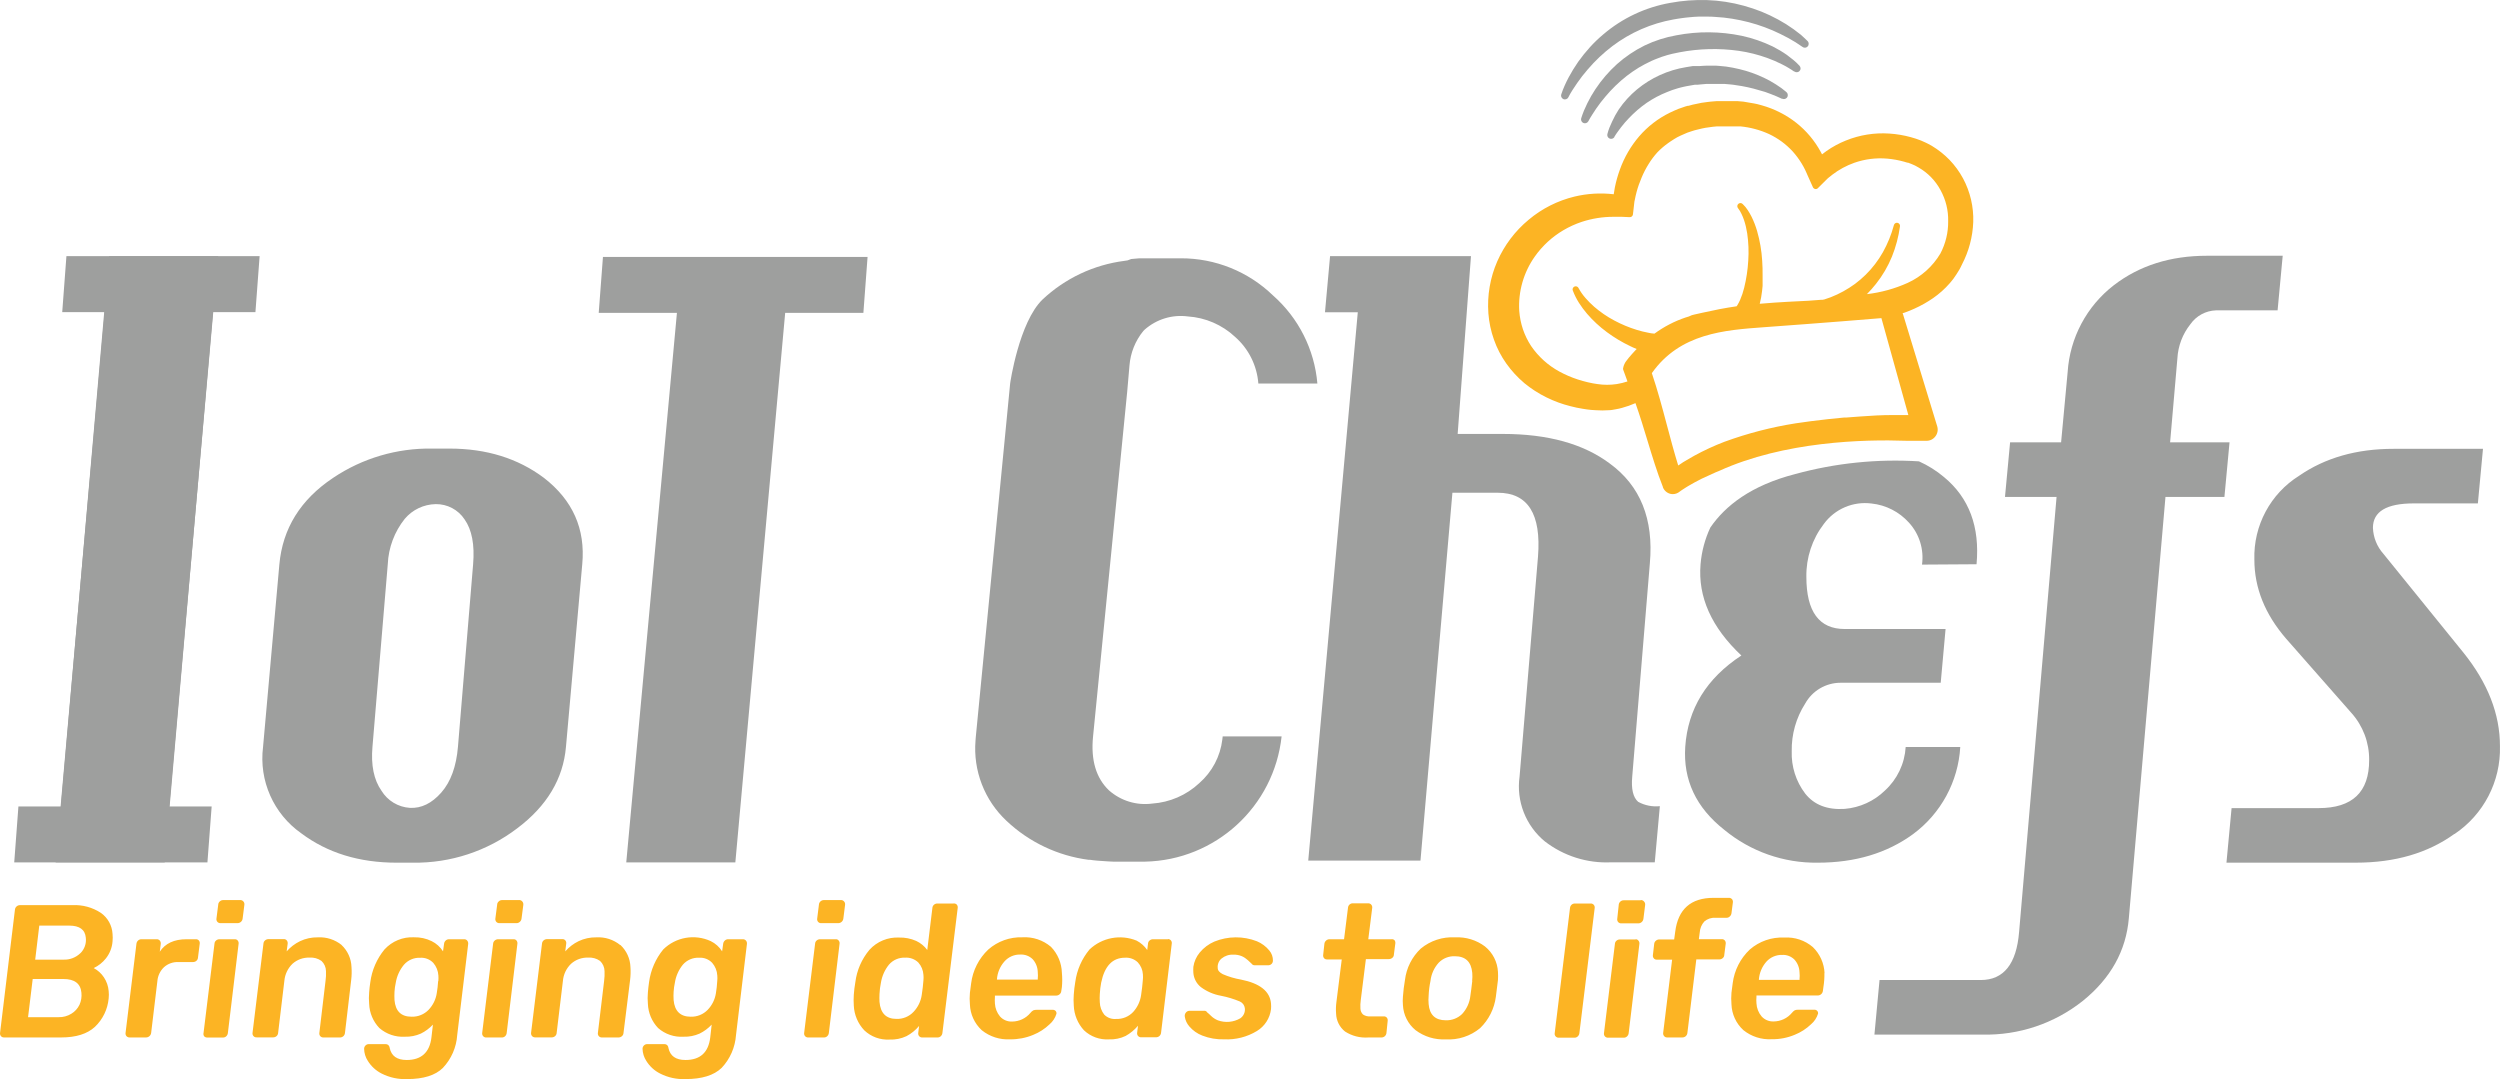 <svg xmlns="http://www.w3.org/2000/svg" width="139" height="60" viewBox="0 0 139 60">
    <g fill="none" fill-rule="evenodd">
        <g>
            <g>
                <path fill="#9E9F9E" d="M32.373 31.372l-.905 10.148c-.153 1.782-1.06 3.296-2.718 4.54-1.665 1.265-3.705 1.935-5.794 1.905h-.905c-2.08 0-3.847-.544-5.299-1.632-1.543-1.082-2.361-2.928-2.127-4.799l.907-10.148c.18-2.002 1.176-3.607 2.987-4.816 1.631-1.096 3.559-1.664 5.523-1.629h.953c2.052 0 3.802.543 5.25 1.63 1.6 1.24 2.31 2.84 2.128 4.8zm-6.068 0c.091-1.087-.068-1.916-.473-2.492-.355-.54-.962-.861-1.609-.851-.663.013-1.29.31-1.718.817-.575.72-.906 1.605-.945 2.526l-.851 10.148c-.09 1.024.077 1.842.5 2.443.34.557.93.912 1.582.954.635.032 1.217-.252 1.744-.851.528-.6.837-1.452.928-2.555l.842-10.14zM48.237 14.285L48.004 17.395 43.656 17.395 40.885 47.951 34.82 47.951 37.637 17.395 33.289 17.395 33.524 14.285 48.237 14.285M126.918 14.22l-.284 3.036h-3.43c-.566.02-1.091.305-1.418.77-.432.543-.685 1.207-.723 1.9l-.405 4.666h3.304l-.284 3.037H120.4l-2.036 23.418c-.153 1.81-1.004 3.343-2.553 4.597-1.586 1.263-3.566 1.928-5.593 1.879h-6l.284-3.034h5.63c1.271 0 1.986-.891 2.13-2.673l2.083-24.187h-2.868l.284-3.037h2.836l.363-3.893c.12-1.913 1.06-3.68 2.578-4.848 1.419-1.087 3.14-1.631 5.163-1.631h4.21M136.468 46.364c-1.479 1.067-3.304 1.6-5.477 1.6h-7.2l.285-3.033h4.841c1.876 0 2.812-.891 2.808-2.673.01-.97-.345-1.908-.995-2.628l-3.622-4.12c-1.176-1.36-1.765-2.826-1.765-4.396-.057-1.887.89-3.663 2.49-4.663 1.447-.999 3.198-1.498 5.251-1.496h4.97l-.284 3.034h-3.565c-1.513 0-2.27.453-2.27 1.36.021.536.229 1.05.588 1.45l4.439 5.48c1.36 1.69 2.038 3.428 2.036 5.21.05 1.957-.908 3.803-2.536 4.89" transform="translate(-261, -28) translate(261, 28)"/>
                <path fill="#9E9F9E" fill-rule="nonzero" d="M62.669 21.817l.13-1.499c.056-.701.324-1.37.769-1.915l.074-.074c.657-.581 1.533-.85 2.402-.735.98.064 1.906.465 2.624 1.135.755.663 1.22 1.595 1.296 2.597h3.282c-.161-1.893-1.047-3.65-2.473-4.904-1.375-1.328-3.212-2.067-5.123-2.06H63.35l-.239.02-.218.02-.204.076-.173.026c-1.708.219-3.302.973-4.556 2.153-1.299 1.263-1.795 4.632-1.795 4.66l-1.912 19.67-.014.184c-.139 1.678.5 3.327 1.73 4.475 1.254 1.182 2.85 1.938 4.558 2.16h.083l.184.025.204.02.227.017.386.026.284.014h1.767c3.922-.08 7.174-3.062 7.596-6.964h-3.276l-.02.173c-.113.94-.57 1.804-1.282 2.426-.717.67-1.643 1.07-2.621 1.136-.869.114-1.744-.154-2.4-.735-.72-.687-1.015-1.684-.885-2.992l1.895-19.135zM91.082 44.582c-.284-.25-.392-.715-.33-1.402l.98-11.86c.219-2.459-.527-4.311-2.239-5.556-1.463-1.091-3.44-1.637-5.928-1.637h-2.519l.74-9.887h-7.834l-.283 3.121h1.824l-2.755 30.49h6.24l1.776-20.455h2.519c1.68 0 2.426 1.183 2.24 3.55L84.488 43.18c-.19 1.362.34 2.724 1.401 3.599 1.052.814 2.359 1.228 3.688 1.166h2.428l.283-3.122c-.417.044-.837-.04-1.205-.241z" transform="translate(-261, -28) translate(261, 28)"/>
                <path fill="#9E9F9E" d="M109.896 31.372c.19-2.081-.414-3.697-1.81-4.847-.421-.355-.89-.649-1.392-.874-2.316-.145-4.64.093-6.879.706-2.45.63-3.891 1.76-4.722 2.977-.3.642-.483 1.332-.542 2.038-.153 1.814.603 3.505 2.269 5.074-1.935 1.27-2.975 2.96-3.12 5.074-.123 1.843.601 3.383 2.173 4.62 1.46 1.205 3.302 1.852 5.196 1.825 2.08 0 3.845-.529 5.296-1.587 1.55-1.144 2.513-2.919 2.626-4.844h-3.035c-.056.926-.47 1.795-1.154 2.42-.605.59-1.397.95-2.238 1.02-.967.062-1.698-.222-2.196-.852-.513-.675-.777-1.507-.748-2.355-.017-.937.243-1.858.748-2.648.397-.714 1.15-1.157 1.966-1.158h5.57l.27-2.988h-5.61c-1.42 0-2.13-.966-2.13-2.897-.019-1.064.324-2.103.972-2.946.611-.833 1.626-1.267 2.65-1.135.802.084 1.543.463 2.082 1.064.577.63.843 1.486.726 2.333l3.032-.02z" transform="translate(-261, -28) translate(261, 28)"/>
                <path fill="#FCB424" fill-rule="nonzero" d="M109.144 9.918c-.202-.373-.453-.718-.746-1.025-.295-.304-.629-.568-.992-.786-.066-.04-.134-.074-.202-.11l-.133-.066-.247-.11-.09-.035c-.072-.028-.14-.054-.213-.076-.074-.023-.199-.063-.284-.085-.391-.107-.792-.174-1.197-.2-.822-.054-1.645.078-2.408.387-.383.153-.747.35-1.084.587l-.244.182-.068-.13c-.171-.314-.372-.61-.601-.883-.462-.55-1.032-.998-1.674-1.32-.32-.163-.657-.294-1.004-.391l-.255-.069-.176-.036-.604-.103-.173-.014-.159-.014h-1.132l-.337.028-.173.02-.349.048-.247.052c-.159.028-.316.066-.47.113h-.043c-.089.022-.176.05-.261.082l-.255.088-.242.103-.243.113c-.65.319-1.23.766-1.702 1.314-.464.542-.825 1.164-1.067 1.836-.12.328-.215.665-.284 1.007-.025.14-.048.262-.062.375-.727-.085-1.463-.042-2.175.128-.94.226-1.813.667-2.553 1.288-.755.625-1.354 1.418-1.748 2.316-.397.91-.566 1.902-.493 2.892.038.498.142.99.31 1.461.166.473.398.92.688 1.328.288.406.627.773 1.007 1.093.377.31.788.574 1.226.789.427.211.876.376 1.338.49.225.06.452.107.681.143.08.017.159.025.238.037l.219.025.26.017c.245.018.49.018.735 0 .12 0 .239-.028.375-.051.136-.023.235-.045.357-.08.255-.068.503-.156.743-.263.247.695.466 1.419.675 2.108.259.852.525 1.734.851 2.554v.017c.07.181.224.317.412.364.045.01.092.017.139.017.14 0 .275-.05.383-.14l.068-.05.048-.032.034-.023.113-.073.057-.037.133-.082.074-.043c.046-.028.091-.057.142-.082.122-.068.241-.137.369-.199l.184-.096.769-.352.085-.034.113-.046c3.628-1.651 8.07-1.76 10.399-1.677h1.109c.198.011.389-.076.51-.233.125-.154.168-.359.117-.55l-1.929-6.323h.048l.063-.02c.198-.07.38-.145.547-.221.364-.164.712-.36 1.041-.588.34-.236.65-.513.922-.826l.06-.07.141-.176.173-.253.16-.258c.047-.085.093-.17.144-.284.382-.73.596-1.535.627-2.358.028-.846-.168-1.684-.568-2.43zm-3.04 13.159h-.885c-.59 0-1.197.034-1.801.08l-.783.059h-.114l-.893.09c-.673.074-1.237.148-1.782.23-1.354.213-2.684.557-3.97 1.028-.58.222-1.142.483-1.685.78l-.403.233c-.14.08-.284.167-.395.25l-.085.054c-.23-.747-.434-1.513-.635-2.27-.252-.949-.513-1.928-.831-2.864 1.563-2.217 4.045-2.395 6.24-2.554 3.336-.241 5.911-.454 6.524-.505l1.498 5.389zm1.781-8.98c-.425.716-1.059 1.284-1.815 1.63-.72.324-1.485.536-2.27.627.178-.18.346-.37.503-.568.367-.462.667-.974.89-1.52.216-.538.365-1.1.445-1.672.02-.094-.042-.186-.136-.205-.094-.019-.185.042-.204.137-.14.521-.344 1.023-.607 1.495-.26.46-.582.883-.959 1.254-.186.182-.384.352-.592.508-.21.153-.429.293-.656.418-.225.124-.458.233-.697.326-.105.04-.222.082-.355.122l-.105.02h-.08c-.479.045-.947.068-1.44.09l-.389.02c-.47.026-1.015.06-1.577.111.06-.233.104-.47.13-.71.015-.096.02-.192.029-.283v-.287-.284c0-.283 0-.544-.023-.831-.033-.558-.128-1.111-.283-1.649-.078-.271-.18-.535-.304-.789-.063-.126-.133-.248-.21-.366-.08-.125-.176-.24-.283-.343-.065-.072-.175-.077-.246-.013-.071.064-.077.174-.013.246.075.095.137.199.188.309.054.111.101.226.141.343.08.24.138.486.176.735.075.505.095 1.017.06 1.527-.029.507-.105 1.01-.227 1.504-.056.232-.132.46-.227.678-.04.091-.09.188-.147.284l-.046.068c-.326.048-.652.102-.964.162-.36.07-.658.133-.933.196l-.457.102-.133.034-.18.077-.178.054c-.615.208-1.195.51-1.719.893h-.028c-.105 0-.213-.028-.32-.048-.217-.04-.431-.094-.642-.159-.43-.132-.847-.306-1.245-.519-.401-.212-.777-.47-1.12-.766-.171-.15-.333-.311-.482-.483-.149-.168-.278-.353-.386-.55-.025-.057-.078-.096-.14-.103-.061-.007-.122.02-.159.07-.036.05-.044.115-.019.172.09.237.204.464.34.678.136.212.285.414.449.605.329.382.7.725 1.106 1.024.408.302.844.563 1.302.78.108.054.224.105.351.156l-.099.103c-.06.062-.119.125-.173.19-.054.065-.113.13-.173.201l-.15.196-.031.043c-.022.032-.04.066-.054.102-.034.07-.058.145-.071.221-.009.029-.009.06 0 .088.068.19.136.383.207.568l.031.093c-.194.064-.394.113-.596.145-.354.054-.715.054-1.069 0-.053-.005-.106-.014-.159-.025l-.102-.017-.11-.023c-.059-.009-.117-.021-.174-.037-.181-.043-.365-.094-.547-.153-.354-.115-.697-.262-1.024-.44-.63-.342-1.169-.828-1.574-1.42-.191-.29-.345-.605-.457-.936-.11-.33-.178-.674-.204-1.021-.062-1.077.244-2.143.868-3.023.103-.146.214-.287.332-.422.144-.16.266-.284.383-.392.269-.247.564-.465.879-.65.318-.186.655-.34 1.004-.457.576-.19 1.178-.286 1.784-.284h.454l.437.02c.091.005.171-.062.181-.153l.049-.426.022-.195c0-.069.023-.14.037-.21.023-.122.051-.253.094-.415.074-.276.17-.546.283-.809.108-.259.237-.508.386-.746.143-.233.307-.451.49-.653.184-.19.386-.364.602-.516.031-.024.063-.047.097-.068l.065-.043c.054-.039.11-.075.167-.108l.173-.102.19-.093.37-.162.212-.071c.06-.02.119-.043.181-.057l.111-.028c.102-.029.199-.054.303-.074l.202-.04.298-.042.127-.017.219-.02h.085c.043-.003.087-.003.13 0h.667c.045-.003.09-.003.136 0h.278c.552.053 1.092.198 1.597.428.246.117.48.257.7.417.22.162.423.345.608.545.187.207.354.432.499.67.072.118.138.239.198.363.032.06.06.122.085.185l.037.088.31.69c.024.049.07.084.124.096.055.011.111-.006.15-.046l.528-.525.085-.073c.06-.049.12-.1.182-.145.374-.287.79-.513 1.234-.67.586-.205 1.21-.283 1.83-.23.316.028.63.085.935.17.06.015.12.033.179.054h.04c.04.012.08.027.119.046l.08.031.144.063.048.022.088.048c.037.02.074.037.113.063.515.297.937.733 1.217 1.257.29.527.437 1.121.423 1.723.008.627-.141 1.247-.434 1.802z" transform="translate(-261, -28) translate(261, 28)"/>
                <path fill="#9E9F9E" fill-rule="nonzero" d="M99.336 5.133l-.074-.065-.074-.057c-.048-.04-.096-.08-.144-.114-.1-.073-.202-.139-.307-.207-.105-.068-.207-.125-.314-.187-.108-.063-.216-.114-.327-.168-.444-.214-.91-.38-1.39-.493-.238-.063-.485-.1-.729-.14l-.371-.036-.187-.014H94.86c-.125 0-.25.017-.374.022h-.372l-.369.06c-1.004.163-1.947.591-2.731 1.24-.387.321-.726.695-1.01 1.11-.14.214-.263.44-.369.672-.054.11-.102.224-.15.34-.02.057-.043.117-.063.177-.02.06-.036.116-.053.187-.022.1.03.203.125.244.095.04.205.008.263-.077V7.61l.085-.136.094-.136c.062-.09.13-.182.198-.267.136-.175.28-.343.434-.502.3-.317.632-.603.99-.852.355-.241.736-.443 1.135-.601.096-.043.198-.074.284-.11l.306-.097c.105-.026.207-.06.312-.08l.159-.034.159-.028.323-.057h.162l.161-.017c.108 0 .216-.026.326-.028h.327c.054-.003.107-.003.161 0h.494c.215.022.437.03.652.07.44.059.875.154 1.3.284l.326.094.314.116c.105.04.21.08.312.125l.301.136h.023c.086.038.186.016.25-.053.08-.087.077-.222-.01-.304z" transform="translate(-261, -28) translate(261, 28)"/>
                <path fill="#9E9F9E" fill-rule="nonzero" d="M99.776 3.978c.081.058.192.05.266-.017.042-.038.067-.091.07-.148.002-.056-.018-.111-.056-.153-.06-.068-.11-.116-.17-.173l-.17-.15c-.12-.1-.241-.19-.366-.284-.25-.175-.513-.331-.786-.469-.548-.265-1.126-.464-1.721-.593-1.197-.25-2.43-.26-3.631-.03-.613.107-1.208.298-1.77.567-.279.138-.548.294-.806.468-.256.172-.5.362-.731.568-.454.41-.855.877-1.195 1.387-.168.252-.32.515-.453.786-.066.134-.128.284-.188.412-.028.07-.056.142-.082.213-.025.07-.048.142-.074.221-.027.104.026.213.126.255.1.041.214.003.269-.09.062-.114.133-.239.21-.358.076-.12.15-.235.23-.352.161-.23.328-.454.51-.664.354-.424.752-.81 1.186-1.152.215-.166.44-.32.672-.463.232-.138.472-.264.717-.377.125-.051.247-.11.375-.153l.19-.071.193-.06.096-.031.097-.026.195-.05.397-.083c1.09-.209 2.206-.237 3.305-.082.548.08 1.085.216 1.605.406.26.095.515.205.763.329.125.062.247.127.366.198l.176.108.165.11h.02z" transform="translate(-261, -28) translate(261, 28)"/>
                <path fill="#9E9F9E" fill-rule="nonzero" d="M86.912 5.505c.103.052.229.013.284-.088.068-.128.15-.284.232-.406.083-.122.173-.267.264-.397.18-.262.376-.513.584-.752.412-.483.874-.92 1.379-1.303.996-.751 2.156-1.257 3.384-1.476.153-.025.31-.057.462-.074l.233-.03.235-.023c.153-.02.31-.023.465-.032H94.902c.156 0 .312 0 .468.017.156.017.312.023.469.037.309.037.62.08.927.148.617.129 1.22.319 1.798.567.284.122.568.264.851.415.142.076.284.159.414.24.13.083.27.174.389.26.085.067.209.059.284-.02.083-.085.083-.22 0-.304-.068-.068-.125-.125-.19-.182l-.182-.167c-.133-.108-.267-.21-.406-.31-.276-.199-.565-.38-.865-.542-.3-.163-.608-.308-.924-.437-.32-.126-.645-.235-.976-.326-.667-.185-1.353-.291-2.045-.315-.688-.022-1.377.03-2.054.156-1.374.243-2.659.848-3.721 1.754-.264.221-.512.46-.743.715-.23.254-.445.522-.644.8-.195.28-.373.57-.534.871-.079.15-.156.304-.224.46-.034.077-.068.156-.099.236-.031.08-.06.159-.088.247-.036.1.01.212.105.26z" transform="translate(-261, -28) translate(261, 28)"/>
                <path fill="#9E9F9E" d="M14.435 14.242L14.202 17.353 11.842 17.353 9.159 47.951 3.092 47.951 5.82 17.353 3.46 17.353 3.693 14.242 14.435 14.242" transform="translate(-261, -28) translate(261, 28)"/>
                <path fill="#9E9F9E" d="M0.791 47.951L1.024 44.84 3.387 44.84 6.067 14.242 12.134 14.242 9.409 44.84 11.768 44.84 11.533 47.951 0.791 47.951" transform="translate(-261, -28) translate(261, 28)"/>
                <path fill="#FCB424" fill-rule="nonzero" d="M5.61 50.757c-.469-.308-1.024-.459-1.585-.431H1.103c-.068.001-.133.028-.184.074-.054.049-.086.117-.09.19l-.826 6.839c-.01.064.008.13.05.179.042.049.104.076.168.074h3.186c.816 0 1.44-.196 1.866-.585.442-.418.715-.983.769-1.59.014-.132.014-.266 0-.4-.021-.273-.112-.537-.264-.766-.143-.217-.338-.394-.567-.516.263-.125.494-.308.675-.536.215-.271.345-.6.371-.945.014-.14.014-.28 0-.42-.027-.467-.265-.897-.646-1.167zm-1.19 5.108c-.1.208-.257.382-.455.5-.21.13-.455.196-.703.19H1.56l.258-2.123H3.52c.628 0 .964.256 1.007.766.024.23-.013.46-.108.67v-.003zm.05-2.869c-.252.245-.593.376-.944.36H1.957l.227-1.892h1.67c.568 0 .877.224.917.672.039.32-.072.638-.3.863v-.003zm6.416-.774h-.516c-.686 0-1.182.23-1.486.692l.054-.431c.009-.066-.01-.133-.051-.185-.044-.051-.109-.08-.176-.076H7.86c-.069-.001-.135.025-.185.073-.052.049-.085.116-.09.188l-.604 4.946c-.01.064.008.13.05.179.045.05.11.076.176.074h.92c.068-.002.133-.028.184-.074.052-.046.085-.11.093-.179l.346-2.878c.023-.295.154-.572.37-.777.218-.194.504-.296.796-.284h.814c.073.001.143-.025.196-.074.05-.046.08-.11.082-.178l.097-.77c.01-.062-.007-.125-.046-.175-.042-.05-.107-.077-.173-.071zm2.47-2.177h-.946c-.074-.002-.145.027-.196.08-.051.047-.081.114-.082.184l-.097.766c-.01.064.008.13.051.179.042.048.104.075.168.074h.958c.069-.002.134-.028.185-.074.052-.046.085-.11.093-.179l.097-.766c.01-.069-.01-.139-.057-.19-.044-.05-.107-.078-.173-.077v.003zm-.283 2.177H12.2c-.068 0-.133.024-.185.068-.054.045-.087.11-.09.181l-.608 4.96c-.016.063-.005.13.032.183.044.05.109.076.176.073h.879c.067 0 .131-.026.179-.073.05-.047.08-.111.087-.18l.596-4.96c.01-.062-.007-.126-.045-.176-.037-.049-.095-.077-.156-.076h.008zm5.926.323c-.376-.303-.851-.456-1.333-.428-.34-.006-.676.067-.982.212-.284.138-.538.33-.746.568l.057-.431c.008-.063-.01-.127-.048-.176-.041-.052-.105-.08-.17-.074h-.852c-.067 0-.133.024-.184.068-.055.045-.089.11-.093.182l-.607 4.96c-.011.066.009.133.054.182.044.049.109.075.175.07h.916c.069.001.136-.023.188-.067.054-.047.087-.113.09-.185l.346-2.889c.032-.36.192-.698.451-.95.261-.233.602-.356.95-.344.237-.017.471.048.664.185.157.147.247.352.25.567.009.183 0 .367-.026.548l-.343 2.889c-.01.064.009.13.051.179.045.05.11.076.176.073h.92c.067 0 .132-.024.184-.068.053-.047.086-.113.093-.184l.346-2.94c.03-.241.035-.484.017-.727-.015-.465-.214-.904-.553-1.223l.009.003zm6.816-.323h-.851c-.069 0-.135.026-.185.073-.053.049-.085.116-.09.188l-.057.411c-.155-.243-.374-.44-.633-.567-.302-.148-.636-.221-.973-.213-.622-.033-1.227.215-1.648.675-.427.52-.7 1.15-.788 1.816-.031.205-.054.392-.065.568-.02.213-.02.428 0 .641.018.503.22.982.567 1.345.392.34.9.514 1.418.483.305.01.609-.05.888-.173.253-.124.48-.294.672-.5l-.082.715c-.1.835-.567 1.252-1.376 1.252-.535 0-.85-.221-.944-.664-.007-.066-.036-.127-.082-.173-.045-.032-.099-.047-.154-.046H20.5c-.067 0-.132.028-.179.077-.049.049-.076.115-.076.184.005.24.076.473.207.673.187.3.453.544.769.704.439.221.927.327 1.418.306.902 0 1.566-.207 1.985-.621.47-.498.752-1.144.797-1.828l.61-5.065c.007-.067-.012-.133-.054-.185-.039-.049-.099-.077-.161-.076zm-1.455 2.332c-.013.226-.039.45-.077.673-.053.346-.212.667-.454.92-.247.255-.592.394-.947.382-.579 0-.895-.308-.948-.925-.008-.154-.008-.308 0-.462.01-.17.034-.34.071-.505.06-.367.217-.71.454-.997.228-.262.564-.405.91-.388.27-.016.534.088.721.283.17.197.27.445.284.704.008.104.007.209-.003.312l-.011.003zm4.212-2.332h-.877c-.067 0-.133.024-.184.068-.055.045-.09.11-.094.181l-.607 4.96c-.01.067.01.133.054.182.045.05.11.076.176.071h.876c.063-.002.123-.027.168-.07.05-.047.081-.111.088-.18l.595-4.96c.01-.062-.007-.126-.045-.176-.036-.047-.091-.075-.15-.076zm.283-2.177h-.939c-.072-.002-.142.027-.192.08-.053.046-.083.113-.083.184l-.099.766c-.009.064.01.13.051.179.042.048.104.075.167.074h.96c.068 0 .134-.027.184-.074.052-.046.085-.11.093-.179l.1-.766c.008-.07-.014-.138-.06-.19-.043-.05-.105-.077-.17-.077l-.012.003zm5.63 2.5c-.375-.304-.85-.457-1.332-.428-.34-.006-.675.067-.982.212-.283.138-.536.33-.743.568l.054-.431c.01-.063-.007-.126-.045-.176-.043-.052-.107-.08-.173-.074h-.851c-.068 0-.133.024-.185.068-.054.046-.088.111-.093.182l-.607 4.96c-.009.065.011.13.053.179.045.05.11.077.176.074h.92c.067 0 .132-.024.184-.068.054-.047.087-.113.09-.185l.347-2.889c.031-.361.192-.699.453-.95.26-.233.601-.356.95-.344.236-.017.47.048.662.185.156.147.247.352.25.567.008.183 0 .366-.024.548l-.346 2.889c-.01.064.009.13.051.179.046.05.112.077.18.073h.915c.068 0 .133-.024.185-.068.056-.045.09-.112.093-.184l.366-2.94c.03-.241.037-.484.02-.727-.016-.465-.216-.905-.556-1.223l-.011.003zm6.85-.323h-.85c-.069-.001-.135.025-.184.073-.054.049-.088.116-.094.188l-.057.411c-.154-.244-.373-.44-.632-.567-.891-.41-1.943-.227-2.641.462-.426.52-.699 1.15-.789 1.816-.03.205-.05.392-.065.568-.02.213-.02.428 0 .641.019.503.22.981.567 1.345.39.343.9.516 1.419.483.305.01.608-.05.887-.173.253-.124.481-.294.673-.5l-.08.715c-.1.835-.56 1.252-1.378 1.252-.535 0-.85-.221-.945-.664-.006-.066-.035-.127-.082-.173-.044-.032-.098-.048-.153-.046h-.95c-.068 0-.133.028-.18.077-.048.049-.076.115-.076.184.006.24.079.473.21.673.186.301.452.545.769.704.438.222.927.328 1.418.306.902 0 1.569-.207 2-.621.47-.498.752-1.144.8-1.828l.607-5.065c.008-.066-.01-.132-.051-.185-.036-.043-.087-.07-.142-.076zm-1.457 2.332c-.012.226-.036.45-.074.673-.054.346-.213.667-.457.92-.247.255-.591.394-.947.382-.567 0-.893-.309-.947-.925-.01-.154-.01-.308 0-.462.01-.17.034-.34.07-.505.057-.367.21-.712.443-1 .228-.262.564-.405.91-.388.27-.016.534.088.721.284.17.196.27.444.284.703.01.105.008.21-.003.315v.003zm6.878-4.51h-.947c-.073 0-.144.028-.196.08-.051.048-.08.115-.082.185l-.096.766c-.01.064.008.13.05.179.042.049.104.076.168.074h.959c.068-.002.133-.028.184-.074.052-.046.085-.11.094-.179l.096-.766c.01-.069-.01-.139-.057-.19-.043-.05-.107-.078-.173-.077v.003zm-.283 2.178h-.88c-.067 0-.133.024-.184.068-.054.045-.087.11-.09.181l-.608 4.96c-.01.065.008.13.051.18.045.05.11.076.176.073h.88c.066 0 .13-.026.178-.073.05-.047.081-.11.088-.18l.596-4.96c.01-.063-.008-.126-.049-.176-.038-.052-.102-.08-.167-.073h.009zm6.54-1.987h-.899c-.067 0-.133.024-.184.068-.054.046-.087.113-.09.185l-.284 2.332c-.16-.217-.372-.39-.616-.505-.3-.132-.625-.196-.953-.187-.622-.03-1.226.22-1.645.681-.431.514-.704 1.142-.786 1.808-.04.229-.07.46-.085.692-.014.2-.014.402 0 .602.023.515.231 1.005.587 1.379.376.354.88.539 1.396.51.326.014.651-.051.947-.19.268-.141.506-.334.7-.567l-.047.389c-.01.064.008.13.05.179.045.05.11.076.176.073h.851c.067 0 .132-.026.18-.073.049-.047.08-.11.087-.18l.851-6.955c.009-.064-.01-.129-.051-.179-.05-.051-.122-.075-.193-.062h.009zm-1.67 4.274c-.017.252-.051.522-.094.809-.05.352-.209.68-.454.939-.246.264-.595.408-.955.394-.568 0-.885-.315-.94-.945-.008-.147-.008-.295 0-.442.01-.212.037-.423.08-.63.06-.368.214-.713.448-1.002.224-.258.553-.4.894-.386.273-.019.54.08.737.27.17.19.269.432.284.686.01.102.01.205 0 .307zm7.091-1.865c-.442-.376-1.012-.566-1.591-.53-.695-.022-1.373.221-1.895.68-.526.498-.863 1.164-.953 1.882-.043.301-.065.477-.068.525-.02.214-.02.428 0 .642.019.548.257 1.067.66 1.438.444.357 1.004.537 1.572.506.44.006.878-.078 1.285-.247.337-.135.645-.334.908-.585.182-.154.316-.358.386-.587.01-.056-.006-.114-.043-.156-.038-.043-.093-.067-.15-.066h-.908c-.063-.002-.125.008-.184.029-.063.036-.118.084-.162.142-.252.304-.626.48-1.021.482-.255.01-.5-.094-.67-.284-.169-.203-.268-.456-.283-.72-.009-.12-.009-.24 0-.358v-.082h3.404c.072 0 .142-.026.195-.074.053-.045.086-.11.091-.179l.034-.221c.025-.263.025-.527 0-.79-.014-.54-.23-1.057-.607-1.447zm-.735 1.822H55.43v-.02c.027-.368.174-.717.42-.993.223-.251.546-.39.882-.38.254-.014.502.08.684.258.174.192.274.44.283.698.013.137.013.275 0 .412v.025zm7.259-2.244h-.851c-.069-.001-.135.023-.187.068-.055.045-.087.11-.091.181l-.043.35c-.152-.22-.355-.4-.592-.523-.894-.364-1.919-.17-2.618.494-.43.518-.703 1.147-.792 1.813-.04.23-.067.46-.082.693-.016.203-.016.407 0 .61.02.512.22 1 .567 1.376.373.353.875.536 1.387.505.32.013.638-.052.928-.19.262-.146.495-.338.689-.567l-.048.389c-.01.064.008.13.05.178.045.05.11.077.177.074h.825c.068 0 .133-.024.185-.068.053-.048.086-.113.093-.184l.596-4.961c.01-.065-.01-.131-.054-.18-.044-.048-.108-.074-.173-.07l.034.012zm-1.418 2.29c-.02.251-.05.52-.094.809-.048.352-.202.682-.442.945-.245.26-.59.402-.948.388-.245.023-.488-.066-.66-.24-.153-.197-.24-.437-.247-.685-.01-.154-.01-.308 0-.462.011-.212.037-.422.076-.63.19-.926.63-1.388 1.325-1.388.263-.019.522.075.712.258.169.183.269.419.283.667.01.112.008.224-.005.335v.003zm6.345-2.177c-.762-.297-1.608-.291-2.366.017-.316.136-.595.345-.814.61-.188.227-.31.5-.354.792-.008.112-.008.225 0 .338.024.31.175.596.417.791.328.243.707.407 1.109.48.364.07.72.177 1.06.32.15.067.254.207.276.37.03.222-.07.442-.256.567-.378.219-.834.26-1.245.11-.14-.058-.268-.141-.377-.246-.069-.07-.142-.137-.219-.199-.026-.048-.075-.08-.13-.085h-.851c-.073.001-.142.033-.19.088-.059.065-.085.152-.07.239.03.202.118.392.254.544.193.226.439.4.715.506.386.151.8.223 1.214.21.642.031 1.278-.13 1.827-.463.432-.262.72-.707.783-1.209.01-.107.01-.216 0-.323-.059-.674-.614-1.116-1.665-1.326-.348-.06-.688-.16-1.013-.3-.184-.094-.284-.208-.284-.341-.022-.2.056-.4.21-.53.187-.153.424-.23.664-.216.16-.005.318.024.465.085.123.055.236.13.335.221l.213.199c.036.055.098.087.164.085h.772c.136-.006.244-.117.246-.253.005-.207-.067-.409-.2-.567-.186-.227-.425-.405-.696-.517l.006.003zm7.485-.113h-1.293l.218-1.746c.008-.064-.011-.13-.054-.179-.044-.05-.109-.077-.175-.073h-.851c-.066-.001-.13.023-.18.068-.052.047-.083.114-.087.184l-.218 1.746h-.806c-.071-.001-.14.025-.193.073-.051.046-.085.108-.094.176l-.068.622c-.01.063.006.128.046.179.042.05.105.077.17.073h.817l-.298 2.376c-.028.211-.034.425-.017.638.011.388.193.752.496.993.384.248.838.365 1.294.332h.732c.067 0 .133-.024.184-.068.053-.047.087-.113.094-.184l.068-.67c.01-.063-.006-.128-.046-.179-.042-.05-.107-.078-.173-.073h-.751c-.143.013-.285-.024-.403-.105-.088-.087-.138-.204-.142-.327-.01-.16-.003-.322.02-.482l.284-2.27h1.279c.072 0 .142-.026.195-.074.053-.045.083-.11.083-.18l.08-.62c.009-.063-.008-.126-.046-.177-.046-.043-.108-.063-.17-.053h.005zm5.205.408c-.48-.363-1.072-.545-1.673-.513-.692-.04-1.372.183-1.906.624-.489.462-.8 1.08-.88 1.748-.054.306-.091.615-.113.925-.014.158-.014.316 0 .474.028.542.283 1.047.703 1.39.48.36 1.072.542 1.67.511.696.043 1.381-.18 1.918-.624.483-.467.792-1.085.877-1.75.017-.112.057-.42.116-.926.009-.15.009-.3 0-.451-.028-.55-.29-1.064-.717-1.41l.005.002zm-.717 1.913c-.04.349-.074.624-.105.82-.04.381-.202.739-.463 1.019-.242.232-.567.357-.902.346-.584 0-.905-.3-.956-.902-.014-.154-.014-.31 0-.463.011-.276.045-.55.102-.82.043-.38.203-.736.46-1.019.235-.24.56-.37.896-.357.59 0 .913.308.968.925.012.149.01.3-.006.448l.006.003zm6.58-4.308h-.88c-.065 0-.129.024-.178.068-.051.049-.082.114-.088.185l-.85 6.955c-.011.064.008.13.05.179.045.05.11.077.176.074h.88c.067 0 .13-.027.178-.074.05-.047.081-.11.088-.179l.851-6.955c.01-.065-.008-.13-.051-.18-.043-.05-.109-.078-.176-.073zm2.788-.179h-.947c-.073-.001-.144.027-.196.08-.051.047-.08.114-.082.184l-.082.766c-.01.065.008.13.05.18.043.047.104.074.168.073h.959c.068-.002.134-.028.184-.074.052-.046.086-.11.094-.179l.096-.766c.011-.069-.01-.138-.056-.19-.045-.058-.115-.09-.188-.088v.014zm-.283 2.177h-.877c-.068 0-.135.023-.187.068-.054.045-.087.111-.09.182l-.608 4.96c-.01.064.009.13.051.179.045.05.11.077.176.074h.88c.067 0 .13-.027.178-.074.05-.047.081-.11.088-.179l.596-4.96c.01-.063-.007-.126-.046-.176-.037-.057-.102-.089-.17-.085l.009.01zm5.355-2.24c-.043-.05-.107-.077-.173-.073h-.851c-1.265 0-1.976.631-2.133 1.893l-.057.42h-.825c-.072-.001-.142.025-.196.074-.052.044-.085.107-.09.176l-.072.621c-.01.064.008.129.049.179.041.05.105.078.17.074h.85l-.498 4.072c-.009.065.011.13.054.179.04.049.1.076.164.074h.851c.068 0 .133-.025.184-.068.054-.048.087-.114.094-.185l.496-4.086h1.277c.072 0 .142-.026.195-.074.053-.045.083-.11.083-.179l.08-.622c.008-.062-.008-.125-.046-.175-.043-.052-.107-.08-.173-.074h-1.274l.048-.37c.013-.228.103-.445.256-.615.17-.146.39-.22.612-.204h.619c.069 0 .135-.026.184-.074.052-.046.085-.11.094-.179l.08-.619c.005-.065-.017-.13-.06-.178l.008.014zm5.148 4.119c-.024-.55-.256-1.07-.65-1.453-.44-.377-1.01-.567-1.588-.531-.7-.033-1.384.203-1.914.661-.528.497-.866 1.162-.956 1.882-.043.3-.066.476-.068.525-.019.213-.019.428 0 .641.018.55.257 1.068.663 1.439.444.357 1.004.537 1.572.505.44.007.876-.077 1.282-.247.337-.135.645-.333.908-.585.182-.154.317-.358.388-.587.01-.056-.007-.114-.045-.156-.038-.043-.093-.067-.15-.065h-.908c-.063-.003-.126.007-.185.028-.062.037-.117.085-.161.142-.253.304-.627.48-1.021.482-.255.01-.5-.093-.67-.283-.17-.203-.27-.456-.283-.721-.012-.12-.012-.239 0-.358v-.082h3.403c.073.001.143-.025.196-.074.052-.046.085-.11.094-.179l.03-.221c.042-.257.06-.517.055-.778l.008.015zm-1.381.369h-2.27v-.02c.026-.368.173-.718.418-.994.223-.247.543-.384.876-.374.253-.015.5.08.68.258.175.192.275.44.284.698.015.137.015.275 0 .412l.012.02z" transform="translate(-261, -28) translate(261, 28)"/>
            </g>
        </g>
    </g>
</svg>
